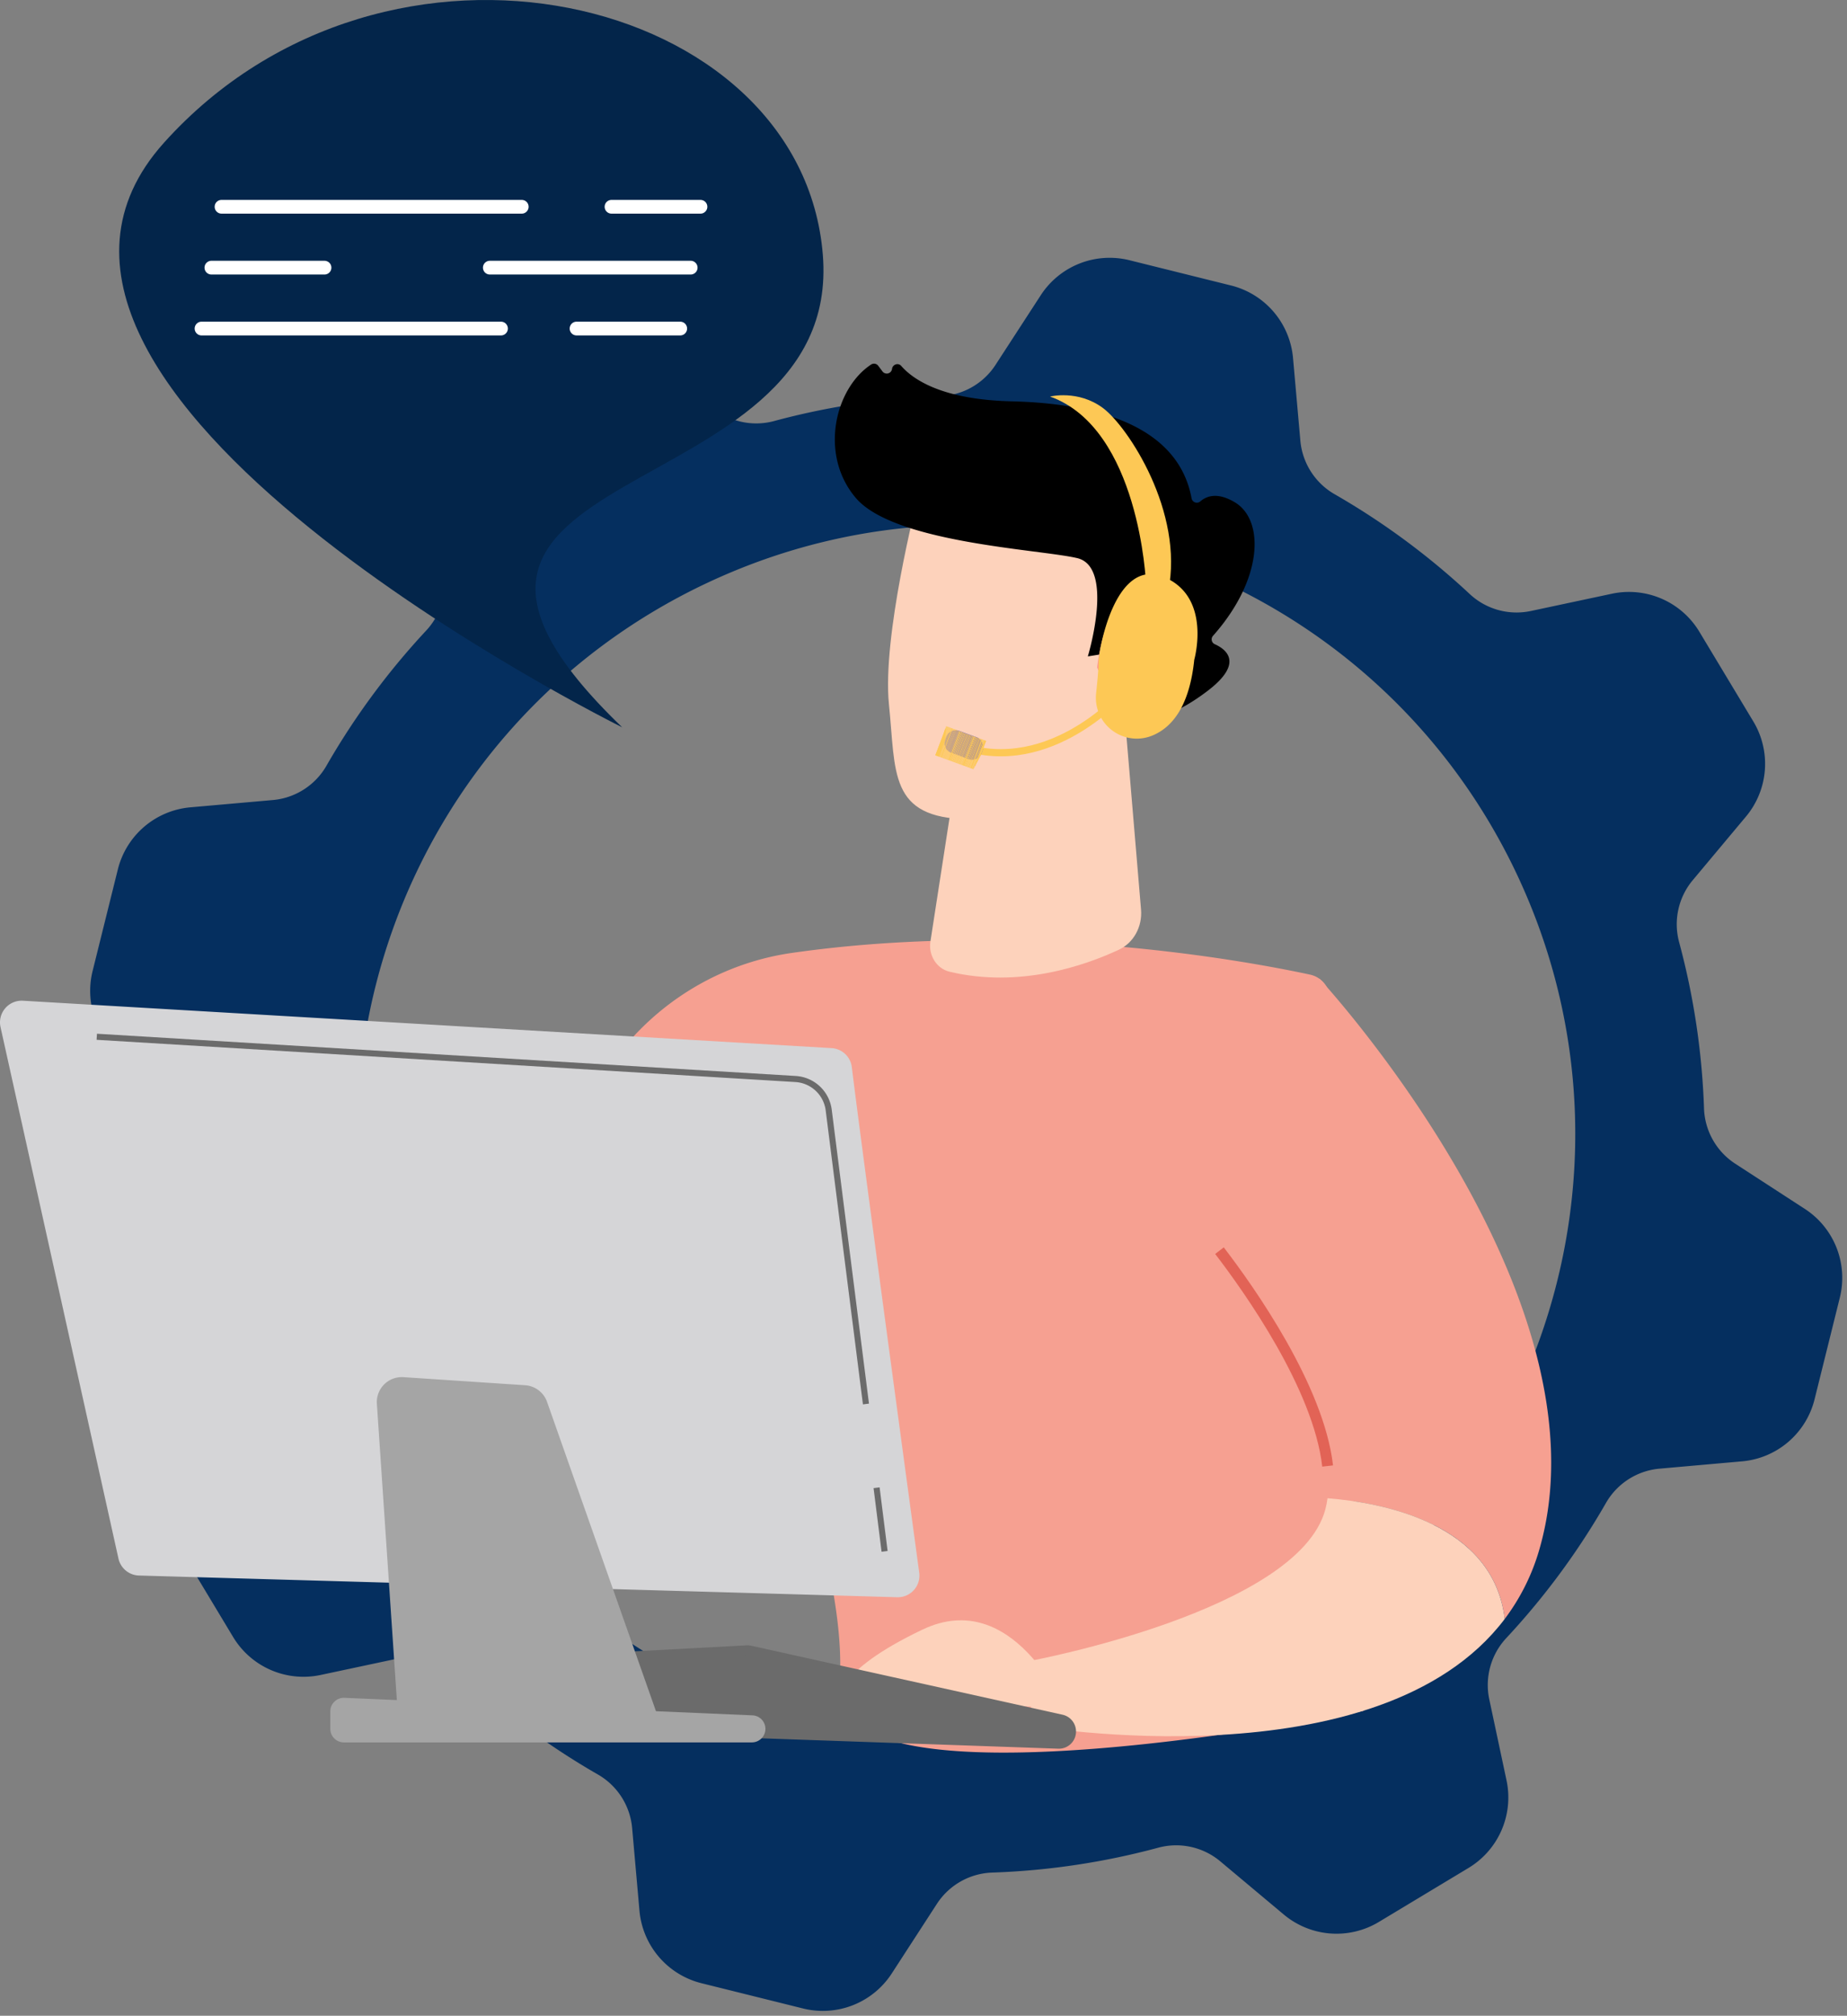 <svg width="364" height="397" fill="none" xmlns="http://www.w3.org/2000/svg"><rect width="100%" height="100%" fill="#808080" stroke="none"/><path d="m35.301 304.73 10.634 17.667a16.195 16.195 0 0 0 17.252 7.489l16.014-3.409a13.532 13.532 0 0 1 12.047 3.395 144.46 144.46 0 0 0 26.529 19.584 13.546 13.546 0 0 1 6.798 10.529l1.448 16.324a16.195 16.195 0 0 0 12.223 14.287l20.012 4.974a16.194 16.194 0 0 0 17.487-6.897l8.921-13.748a13.548 13.548 0 0 1 10.938-6.122 144.53 144.53 0 0 0 32.609-4.885 13.54 13.54 0 0 1 12.237 2.641l12.554 10.509a16.188 16.188 0 0 0 18.742 1.456l17.666-10.633a16.192 16.192 0 0 0 7.488-17.245l-3.409-16.012a13.547 13.547 0 0 1 3.395-12.048 144.571 144.571 0 0 0 19.584-26.528 13.552 13.552 0 0 1 10.529-6.8l16.324-1.447a16.184 16.184 0 0 0 14.287-12.222l4.975-20.012a16.19 16.19 0 0 0-6.898-17.487l-13.748-8.923a13.536 13.536 0 0 1-6.12-10.938 144.646 144.646 0 0 0-4.887-32.609 13.534 13.534 0 0 1 2.641-12.235l10.509-12.554a16.19 16.19 0 0 0 1.457-18.742l-10.636-17.667a16.19 16.19 0 0 0-17.241-7.486l-16.014 3.409a13.534 13.534 0 0 1-12.048-3.395 144.573 144.573 0 0 0-26.528-19.584 13.557 13.557 0 0 1-6.799-10.53l-1.447-16.323a16.193 16.193 0 0 0-12.223-14.287l-20.012-4.974a16.19 16.19 0 0 0-17.487 6.899L196.169 71.9a13.54 13.54 0 0 1-10.936 6.122 144.56 144.56 0 0 0-32.61 4.885 13.534 13.534 0 0 1-12.236-2.64l-12.554-10.518a16.19 16.19 0 0 0-18.742-1.456L91.424 78.927a16.19 16.19 0 0 0-7.489 17.245l3.409 16.014a13.534 13.534 0 0 1-3.395 12.049 144.663 144.663 0 0 0-19.584 26.528 13.554 13.554 0 0 1-10.53 6.799l-16.323 1.442a16.192 16.192 0 0 0-14.287 12.223l-4.975 20.014a16.19 16.19 0 0 0 6.898 17.485l13.748 8.923a13.539 13.539 0 0 1 6.122 10.938c.38 11.02 2.018 21.96 4.885 32.608a13.54 13.54 0 0 1-2.64 12.236l-10.5 12.557a16.19 16.19 0 0 0-1.462 18.742Zm46.58-30.11c-28.279-59.941-2.611-131.459 57.326-159.739 59.938-28.28 131.459-2.612 159.739 57.326 28.281 59.937 2.612 131.458-57.326 159.739-59.937 28.28-131.458 2.608-159.739-57.332v.006Z" fill="#052F5F"/><path d="M258.187 191.953c-12.795-2.75-56.437-10.816-102.133-4.274-15.306 2.193-28.854 11.084-37.114 24.153-14.889 23.549-35.936 65.528-31.48 109.311l23.35 5.771s16.144-51.946 34.313-73.088c0 0 21.518 49.051 20.432 75.986a39.274 39.274 0 0 1-.153 2.229c-2.469 26.352 103.296 4.916 103.296 4.916l-6.589-140.366a4.98 4.98 0 0 0-3.922-4.638Z" fill="#F6A091"/><path d="m221.798 142.66 3.072 36.467c.286 3.392-1.464 6.566-4.376 7.924-6.712 3.129-19.601 7.618-33.383 4.323-2.522-.603-4.166-3.237-3.75-5.927l8.938-57.802 29.499 15.015Z" fill="#FDD2BB"/><path d="M180.759 98.463s-6.942 26.945-5.567 40.286c1.375 13.341-.101 22.377 15.613 22.596 15.714.22 27.378-9.453 32.251-23.74 0 0 7.691-22.042 3.91-29.957-3.781-7.915-46.207-9.185-46.207-9.185Z" fill="#FDD2BB"/><path d="m216.318 128.969-1.932.308s5.353-17.609-2.102-19.357c-7.455-1.748-36.078-2.976-43.629-11.857-7.28-8.56-4.096-21.628 3.049-26.285a1.043 1.043 0 0 1 1.383.274l.83 1.104a1.052 1.052 0 0 0 1.883-.504c.111-.889 1.229-1.258 1.816-.58 2.304 2.648 8.022 6.638 21.71 6.968 19.421.461 33.112 6.111 35.502 19.099a1.049 1.049 0 0 0 .697.811 1.052 1.052 0 0 0 1.047-.217c1.257-1.075 3.421-1.825 6.801.204 5.876 3.534 5.561 15.165-4.302 26.27a1.048 1.048 0 0 0 .308 1.658c2.272 1.01 5.85 3.71-1.423 9.229-7.438 5.649-12.328 5.944-14.219 5.769a1.052 1.052 0 0 1-.959-.948l-1.132-11.675a1.06 1.06 0 0 0-.786-.918 1.038 1.038 0 0 0-.426-.019l-4.116.666Z" fill="#000"/><path d="M216.229 131.462s1.614-16.761 9.55-13.402c7.936 3.36-.864 18.63-6.568 20.159l-2.982-6.757Z" fill="url(#a)"/><path d="M261.623 295.081c2.28-16.105-14.397-39.779-21.297-48.762a14.927 14.927 0 0 1-3.104-8.951c-.203-22.809 7.527-34.719 22.865-44.56 0 0 57.549 62.151 43.368 112.059a41.975 41.975 0 0 1-6.913 13.988c-2.231-18.805-23.967-22.906-34.919-23.774Z" fill="#F6A091"/><path d="m260.584 288.851 2.123-.241c-1.799-15.794-15.659-35.292-21.534-42.942l-1.69 1.301c5.763 7.509 19.362 26.62 21.101 41.882Z" fill="#E26356"/><path d="M261.185 297.311c.192-.734.338-1.479.438-2.231 10.954.868 32.688 4.97 34.923 23.775-24.854 32.875-93.359 21.012-93.359 21.012v-12.79s52.612-9.775 57.998-29.766Z" fill="#FDD2BB"/><path d="M209.772 336.336s-10.115-23.867-27.938-15.401c-17.823 8.466-16.422 14.006-16.422 14.006l44.36 1.395Z" fill="#FDD2BB"/><path d="M212.047 341.289a3.375 3.375 0 0 1-3.49 3.115l-92.358-3.226a3.381 3.381 0 0 1-3.111-2.372l-2.681-8.578a3.386 3.386 0 0 1 .449-2.941 3.384 3.384 0 0 1 2.601-1.447l33.68-1.788a3.32 3.32 0 0 1 .911.075l61.359 13.588a3.383 3.383 0 0 1 2.64 3.574Z" fill="#6B6B6B"/><path d="m150.136 337.916-2.541-11.841-34.596 1.652 2.277 9.824 34.86.365Z" fill="#6B6B6B"/><path d="M167.872 210.17c1.957 15.998 10.766 80.999 13.286 99.572a4.256 4.256 0 0 1-2.551 4.493 4.262 4.262 0 0 1-1.804.34L27.393 310.3a4.268 4.268 0 0 1-4.049-3.343L.101 202.281a4.269 4.269 0 0 1 2.493-4.852 4.268 4.268 0 0 1 1.925-.337l159.369 9.336a4.261 4.261 0 0 1 3.984 3.742Z" fill="#D5D5D7"/><path d="m107.811 276.1 22.084 62.679-51.346 1.089-4.275-63.391a4.925 4.925 0 0 1 5.241-5.246l23.981 1.591a4.93 4.93 0 0 1 4.315 3.278Z" fill="#A5A5A5"/><path d="M150.711 339.665a2.661 2.661 0 0 1-.374 2.397 2.67 2.67 0 0 1-2.16 1.103H67.763a2.668 2.668 0 0 1-2.667-2.667v-3.444a2.674 2.674 0 0 1 .821-1.927 2.674 2.674 0 0 1 1.96-.739l80.416 3.451a2.662 2.662 0 0 1 2.418 1.826Z" fill="#A5A5A5"/><path d="M190.826 148.131c18.005 4.719 32.071-12.218 32.21-12.39l-1.1-.895c-.133.164-13.635 16.399-30.75 11.913l-.36 1.372Z" fill="#FDC855"/><path d="m186.477 145.122-.211.577a1.986 1.986 0 0 0 1.182 2.548l3.45 1.262a1.986 1.986 0 0 0 2.548-1.182l.211-.577a1.986 1.986 0 0 0-1.183-2.548l-3.449-1.263a1.987 1.987 0 0 0-2.548 1.183Z" fill="url(#b)"/><path d="m193.029 148.581-.94 2.231.109.04.831-2.271Z" fill="#FDC855"/><path d="m193.955 145.764-2.169 5.719.051.019 1.496-2.81 1.019-2.784-.397-.144Z" fill="#FDC855"/><path d="m193.906 145.745-2.169 5.72.049.018 2.17-5.719-.05-.019Z" fill="#FDC855"/><path d="m193.856 145.729-2.168 5.717.05.019 2.169-5.72-.051-.016Zm-.049-.019-2.169 5.719.05.017 2.168-5.718-.049-.018Zm-.05-.019-2.169 5.72.049.018 2.169-5.719-.049-.019Z" fill="#FDC855"/><path d="m193.707 145.673-2.168 5.719.049.019 2.169-5.72-.05-.018Z" fill="#FDC855"/><path d="m193.657 145.654-2.169 5.72.051.018 2.168-5.719-.05-.019Z" fill="#FDC855"/><path d="m193.609 145.636-2.17 5.719.05.019 2.169-5.72-.049-.018Zm-.051-.019-2.169 5.72.05.018 2.17-5.719-.051-.019Zm-.05-.016-2.169 5.717.049.019 2.169-5.72-.049-.016Zm-.049-.019-2.169 5.719.049.017 2.169-5.718-.049-.018Zm-.051-.019-2.169 5.72.051.018 2.169-5.719-.051-.019Z" fill="#FDC855"/><path d="m193.36 145.545-2.17 5.719.05.019 2.169-5.72-.049-.018Z" fill="#FDC855"/><path d="m193.311 145.526-2.169 5.72.049.018 2.169-5.719-.049-.019Z" fill="#FDC855"/><path d="m193.26 145.51-2.169 5.718.051.018 2.169-5.719-.051-.017Zm-.05-.019-2.169 5.718.049.018 2.169-5.717-.049-.019Z" fill="#FDC855"/><path d="m193.16 145.473-2.168 5.719.049.017 2.169-5.718-.05-.018Z" fill="#FDC855"/><path d="m193.111 145.455-2.17 5.719.051.019 2.168-5.719-.049-.019Z" fill="#FDC855"/><path d="m193.062 145.437-2.169 5.719.049.018 2.169-5.719-.049-.018Zm-.052-.019-2.167 5.719.049.019 2.169-5.72-.051-.018Zm-.049-.019-2.169 5.72.051.018 2.167-5.719-.049-.019Z" fill="#FDC855"/><path d="m192.912 145.383-2.169 5.718.049.018 2.169-5.719-.049-.017Z" fill="#FDC855"/><path d="m192.862 145.364-2.168 5.72.05.017 2.169-5.718-.051-.019Z" fill="#FDC855"/><path d="m192.813 145.346-2.169 5.719.05.019 2.168-5.72-.049-.018Zm-.05-.019-2.169 5.72.049.018 2.169-5.719-.049-.019Z" fill="#FDC855"/><path d="m192.713 145.309-2.169 5.719.051.018 2.169-5.719-.051-.018Zm-.05-.019-2.169 5.719.049.019 2.169-5.72-.049-.018Z" fill="#FDC855"/><path d="m192.614 145.271-2.169 5.72.049.018 2.17-5.719-.05-.019Z" fill="#FDC855"/><path d="m192.564 145.255-2.169 5.718.05.018 2.169-5.719-.05-.017Z" fill="#FDC855"/><path d="m192.515 145.236-2.169 5.72.049.017 2.169-5.718-.049-.019Zm-.051-.018-2.168 5.719.049.019 2.169-5.72-.05-.018Zm-.05-.019-2.169 5.72.051.018 2.167-5.719-.049-.019Z" fill="#FDC855"/><path d="m192.365 145.182-2.169 5.719.049.018 2.17-5.719-.05-.018Z" fill="#FDC855"/><path d="m192.315 145.163-2.168 5.719.05.019 2.169-5.719-.051-.019Zm-.049-.017-2.169 5.717.05.019 2.168-5.72-.049-.016Z" fill="#FDC855"/><path d="m192.217 145.127-2.169 5.719.049.017 2.169-5.718-.049-.018Zm-.051-.018-2.168 5.72.049.018 2.169-5.719-.05-.019Zm-.05-.018-2.169 5.719.051.019 2.168-5.72-.05-.018Z" fill="#FDC855"/><path d="m192.068 145.072-2.17 5.72.05.018 2.169-5.719-.049-.019Zm-.051-.018-2.169 5.719.05.019 2.17-5.72-.051-.018Zm-.049-.017-2.169 5.718.049.018 2.169-5.719-.049-.017Zm-.05-.018-2.169 5.719.049.017 2.169-5.718-.049-.018Zm-.051-.019-2.169 5.719.051.019 2.169-5.72-.051-.018Z" fill="#FDC855"/><path d="m191.819 144.981-2.17 5.72.05.018 2.169-5.719-.049-.019Z" fill="#FDC855"/><path d="m191.77 144.963-2.169 5.719.049.019 2.169-5.72-.049-.018Zm-.051-.019-2.169 5.72.05.018 2.17-5.719-.051-.019Zm-.05-.018-2.169 5.719.049.019 2.169-5.72-.049-.018Z" fill="#FDC855"/><path d="m191.619 144.909-2.168 5.718.049.018 2.169-5.719-.05-.017Z" fill="#FDC855"/><path d="m191.57 144.891-2.17 5.719.051.017 2.168-5.718-.049-.018Z" fill="#FDC855"/><path d="m191.521 144.872-2.169 5.719.049.019 2.169-5.719-.049-.019Z" fill="#FDC855"/><path d="m191.47 144.854-2.167 5.719.049.018 2.169-5.719-.051-.018Z" fill="#FDC855"/><path d="m191.421 144.836-2.169 5.719.051.019 2.167-5.72-.049-.018Zm-.05-.019-2.169 5.72.049.018 2.169-5.719-.049-.019Z" fill="#FDC855"/><path d="m191.321 144.8-2.168 5.718.049.018 2.17-5.719-.051-.017Z" fill="#FDC855"/><path d="m191.272 144.782-2.169 5.72.05.017 2.168-5.718-.049-.019Z" fill="#FDC855"/><path d="m191.223 144.764-2.169 5.719.049.019 2.169-5.72-.049-.018Zm-.051-.019-2.169 5.72.051.018 2.169-5.719-.051-.019Zm-.05-.018-2.169 5.719.049.018 2.169-5.719-.049-.018Z" fill="#FDC855"/><path d="m191.073 144.708-2.169 5.719.049.019 2.17-5.72-.05-.018Z" fill="#FDC855"/><path d="m191.023 144.691-2.169 5.718.05.019 2.169-5.72-.05-.017Z" fill="#FDC855"/><path d="m190.974 144.673-2.169 5.718.049.018 2.169-5.718-.049-.018Zm-.05-.019-2.169 5.72.049.017 2.169-5.718-.049-.019Z" fill="#FDC855"/><path d="m190.874 144.636-2.169 5.719.051.019 2.169-5.72-.051-.018Zm-.05-.019-2.169 5.72.049.018 2.17-5.719-.05-.019Z" fill="#FDC855"/><path d="m190.774 144.599-2.168 5.719.05.018 2.169-5.719-.051-.018Z" fill="#FDC855"/><path d="m190.725 144.58-2.169 5.719.05.019 2.168-5.719-.049-.019Z" fill="#FDC855"/><path d="m190.676 144.563-2.169 5.718.049.019 2.169-5.72-.049-.017Zm-.051-.018-2.168 5.719.049.017 2.169-5.718-.05-.018Zm-.05-.019-2.169 5.72.051.018 2.168-5.719-.05-.019Z" fill="#FDC855"/><path d="m190.527 144.509-2.17 5.719.05.019 2.169-5.72-.049-.018Z" fill="#FDC855"/><path d="m190.476 144.49-2.169 5.72.05.018 2.17-5.719-.051-.019Z" fill="#FDC855"/><path d="m190.427 144.472-2.169 5.719.049.019 2.169-5.72-.049-.018Zm-.049-.018-2.169 5.718.049.018 2.169-5.719-.049-.017Z" fill="#FDC855"/><path d="m190.327 144.437-2.169 5.719.051.017 2.169-5.718-.051-.018Z" fill="#FDC855"/><path d="m190.278 144.418-2.17 5.719.05.019 2.169-5.72-.049-.018Z" fill="#FDC855"/><path d="m190.229 144.399-2.169 5.72.049.018 2.169-5.719-.049-.019Zm-.051-.018-2.169 5.719.05.019 2.17-5.72-.051-.018Zm-.049-.019-2.169 5.72.049.018 2.169-5.719-.049-.019Z" fill="#FDC855"/><path d="m190.078 144.346-2.169 5.718.051.018 2.169-5.719-.051-.017Z" fill="#FDC855"/><path d="m190.029 144.327-2.17 5.718.05.018 2.169-5.717-.049-.019Z" fill="#FDC855"/><path d="m189.98 144.309-2.169 5.719.049.017 2.169-5.718-.049-.018Z" fill="#FDC855"/><path d="m189.929 144.29-2.167 5.719.049.019 2.169-5.72-.051-.018Zm-.049-.019-2.169 5.72.051.018 2.167-5.719-.049-.019Zm-.05-.018-2.169 5.719.049.019 2.169-5.72-.049-.018Z" fill="#FDC855"/><path d="m189.78 144.234-2.169 5.72.051.018 2.169-5.719-.051-.019Z" fill="#FDC855"/><path d="m189.731 144.218-2.169 5.718.049.018 2.169-5.719-.049-.017Z" fill="#FDC855"/><path d="m189.682 144.199-2.169 5.72.049.017 2.169-5.718-.049-.019Zm-.051-.018-2.169 5.719.051.018 2.169-5.719-.051-.018Z" fill="#FDC855"/><path d="m189.582 144.163-2.169 5.719.049.019 2.169-5.719-.049-.019Zm-.05-.018-2.169 5.719.049.018 2.17-5.719-.05-.018Zm-.05-.019-2.17 5.719.051.019 2.169-5.72-.05-.018Z" fill="#FDC855"/><path d="m189.433 144.109-2.169 5.718.049.019 2.169-5.72-.049-.017Z" fill="#FDC855"/><path d="m189.382 144.091-2.167 5.719.049.017 2.169-5.718-.051-.018Zm-.049-.019-2.169 5.72.051.018 2.167-5.719-.049-.019Zm-.05-.018-2.169 5.719.049.019 2.17-5.72-.05-.018Z" fill="#FDC855"/><path d="m189.234 144.035-2.17 5.72.051.018 2.169-5.719-.05-.019Zm-.05-.018-2.169 5.719.049.018 2.169-5.719-.049-.018Zm-.049-.019-2.169 5.719.049.019 2.169-5.72-.049-.018Zm-.051-.017-2.168 5.718.049.019 2.169-5.72-.05-.017Z" fill="#FDC855"/><path d="m189.035 143.963-2.169 5.719.051.017 2.168-5.718-.05-.018Z" fill="#FDC855"/><path d="m188.986 143.944-2.17 5.72.05.018 2.169-5.719-.049-.019Zm-.051-.018-2.169 5.719.05.019 2.169-5.72-.05-.018Z" fill="#FDC855"/><path d="m188.886 143.907-2.169 5.72.049.018 2.169-5.719-.049-.019Z" fill="#FDC855"/><path d="m188.837 143.89-2.169 5.719.049.018 2.169-5.719-.049-.018Z" fill="#FDC855"/><path d="m188.786 143.871-2.169 5.719.051.019 2.169-5.719-.051-.019Z" fill="#FDC855"/><path d="m188.737 143.854-2.17 5.719.05.017 2.169-5.72-.049-.016Z" fill="#FDC855"/><path d="m188.686 143.835-2.167 5.719.049.019 2.169-5.72-.051-.018Z" fill="#FDC855"/><path d="m188.637 143.817-2.169 5.72.05.018 2.168-5.719-.049-.019Z" fill="#FDC855"/><path d="m188.588 143.799-2.169 5.719.049.019 2.169-5.72-.049-.018Z" fill="#FDC855"/><path d="m188.537 143.78-2.169 5.72.051.018 2.169-5.719-.051-.019Z" fill="#FDC855"/><path d="m188.488 143.764-2.169 5.718.049.018 2.17-5.719-.05-.017Z" fill="#FDC855"/><path d="m188.439 143.745-2.169 5.718.049.018 2.169-5.717-.049-.019Z" fill="#FDC855"/><path d="m188.388 143.727-2.169 5.719.05.017 2.17-5.718-.051-.018Zm-.049-.019-2.169 5.719.049.019 2.169-5.72-.049-.018Z" fill="#FDC855"/><path d="m188.29 143.689-2.169 5.72.049.018 2.169-5.719-.049-.019Z" fill="#FDC855"/><path d="m188.239 143.671-2.169 5.719.051.019 2.169-5.72-.051-.018Z" fill="#FDC855"/><path d="m188.19 143.652-2.169 5.72.049.018 2.169-5.719-.049-.019Z" fill="#FDC855"/><path d="m188.139 143.634-2.167 5.719.049.019 2.169-5.72-.051-.018Zm-.049-.017-2.169 5.72.051.016 2.167-5.719-.049-.017Z" fill="#FDC855"/><path d="m188.041 143.599-2.169 5.719.049.018 2.169-5.719-.049-.018Z" fill="#FDC855"/><path d="m187.991 143.58-2.169 5.719.049.019 2.17-5.719-.05-.019Z" fill="#FDC855"/><path d="m187.941 143.562-2.17 5.719.051.018 2.169-5.719-.05-.018Z" fill="#FDC855"/><path d="m187.892 143.544-2.169 5.719.049.019 2.169-5.72-.049-.018Z" fill="#FDC855"/><path d="m187.841 143.525-2.169 5.72.051.018 2.169-5.719-.051-.019Zm-.049-.017-2.169 5.718.049.018 2.169-5.719-.049-.017Z" fill="#FDC855"/><path d="m187.743 143.49-2.169 5.72.049.017 2.17-5.718-.05-.019Z" fill="#FDC855"/><path d="m187.693 143.472-2.17 5.719.051.019 2.169-5.72-.05-.018Zm-.05-.019-2.169 5.72.049.018 2.169-5.719-.049-.019Zm-.049-.018-2.169 5.719.049.018 2.169-5.719-.049-.018Zm-.051-.019-2.169 5.719.051.019 2.169-5.72-.051-.018Z" fill="#FDC855"/><path d="m187.494 143.399-2.169 5.718.049.019 2.17-5.72-.05-.017Z" fill="#FDC855"/><path d="m187.445 143.381-2.17 5.719.05.017 2.169-5.718-.049-.018Z" fill="#FDC855"/><path d="m187.395 143.362-2.169 5.72.05.018 2.169-5.719-.05-.019Zm-.05-.018-2.169 5.719.049.019 2.169-5.72-.049-.018Z" fill="#FDC855"/><path d="m187.295 143.325-2.168 5.72.049.018 2.169-5.719-.05-.019Zm-.05-.018-2.169 5.719.051.018 2.167-5.719-.049-.018Z" fill="#FDC855"/><path d="m187.197 143.288-2.17 5.719.05.019 2.169-5.719-.049-.019Z" fill="#FDC855"/><path d="m187.146 143.271-2.169 5.72.05.017 2.169-5.72-.05-.017Zm-.05-.018-2.169 5.719.049.019 2.169-5.72-.049-.018Z" fill="#FDC855"/><path d="m187.047 143.234-2.169 5.72.049.018 2.169-5.719-.049-.019Z" fill="#FDC855"/><path d="m186.996 143.217-2.169 5.719.051.019 2.169-5.72-.051-.018Z" fill="#FDC855"/><path d="m186.947 143.198-2.169 5.72.049.018 2.17-5.719-.05-.019Z" fill="#FDC855"/><path d="m186.898 143.18-2.169 5.719.049.019 2.169-5.72-.049-.018Zm-.051-.018-2.169 5.718.05.018 2.17-5.719-.051-.017Z" fill="#FDC855"/><path d="m186.798 143.145-2.169 5.719.049.017 2.169-5.718-.049-.018Zm-.05-.019-2.168 5.719.049.019 2.169-5.72-.05-.018Z" fill="#FDC855"/><path d="m186.698 143.107-2.169 5.72.051.018 2.168-5.719-.05-.019Z" fill="#FDC855"/><path d="m186.65 143.089-2.17 5.719.05.019 2.169-5.72-.049-.018Z" fill="#FDC855"/><path d="m186.599 143.07-2.167 5.72.049.018 2.169-5.719-.051-.019Z" fill="#FDC855"/><path d="m186.55 143.054-2.169 5.718.051.018 2.167-5.719-.049-.017Zm-.05-.019-2.169 5.72.049.016 2.169-5.717-.049-.019Z" fill="#FDC855"/><path d="m186.45 143.017-.203 2.792-1.177 3.216-.739-.271 2.169-5.719-.05-.018Z" fill="#FDC855"/><path d="m185.664 145.595.575-2.001.138.05-.713 1.951Zm40.174-30.805s-1.261-30.37-18.896-36.691c0 0 5.531-1.383 10.43 2.267s16.029 20.501 12.863 36.036c-3.872.499-4.397-1.612-4.397-1.612Z" fill="#FDC855"/><path d="M229.253 113.593c9.665 3.873 6.108 16.339 6.108 16.339-.962 9.344-4.486 13.418-8.328 14.963a8.06 8.06 0 0 1-11.016-8.345c.273-2.541.498-4.963.461-5.837-.071-2.139 3.112-20.993 12.775-17.12Z" fill="#FDC855"/><path d="M227.745 116.633a4.638 4.638 0 0 1 4.484 3.596c3.456 14.994-5.561 22.686-9.218 22.213-3.848-.498-.416-18.818 1.252-23.369.707-1.908 2.099-2.452 3.482-2.44Z" fill="#FDC855"/><path d="m170.064 276.593 1.189-.153-7.341-57.896a7.606 7.606 0 0 0-7.082-6.631l-137.72-8.318-.072 1.196 137.72 8.318c1.489.091 2.9.698 3.988 1.718a6.4 6.4 0 0 1 1.977 3.866l7.341 57.9Zm3.284 16.34-1.189.15 1.579 12.535 1.189-.15-1.579-12.535Z" fill="#6B6B6B"/><path d="M122.619 143.242s-134.2-66.307-90.31-115.125C76.198-20.701 158.017-1.19 162.162 50.193c4.145 51.382-95.443 39.327-39.544 93.049Z" fill="#03254A"/><path d="M42.306 40.724a1.352 1.352 0 0 0 1.353 1.352h59.226a1.354 1.354 0 0 0 0-2.705H43.659a1.353 1.353 0 0 0-1.353 1.353Zm78.165 1.353h17.574a1.352 1.352 0 1 0 0-2.705h-17.574a1.352 1.352 0 0 0-.927 2.293c.244.253.576.4.927.412ZM40.31 52.714a1.35 1.35 0 0 0 1.354 1.353h22.239a1.352 1.352 0 0 0 .531-2.615 1.352 1.352 0 0 0-.531-.09h-22.24a1.351 1.351 0 0 0-1.354 1.352Zm54.872 0a1.35 1.35 0 0 0 1.353 1.353h39.515a1.354 1.354 0 1 0 0-2.705H96.535a1.351 1.351 0 0 0-1.353 1.352ZM39.668 66.062h59.117a1.354 1.354 0 0 0 0-2.706H39.668a1.354 1.354 0 0 0 0 2.706Zm73.921 0h20.465a1.352 1.352 0 0 0 .957-2.31 1.352 1.352 0 0 0-.957-.397h-20.465a1.354 1.354 0 0 0 0 2.707Z" fill="#fff"/><defs><linearGradient id="a" x1="27984.2" y1="33214.1" x2="24456.7" y2="32842.6" gradientUnits="userSpaceOnUse"><stop stop-color="#FEBBBA"/><stop offset="1" stop-color="#FF928E"/></linearGradient><linearGradient id="b" x1="186.125" y1="146.745" x2="193.76" y2="146.745" gradientUnits="userSpaceOnUse"><stop stop-color="#4F52FF"/><stop offset="1" stop-color="#4042E2"/></linearGradient></defs></svg>